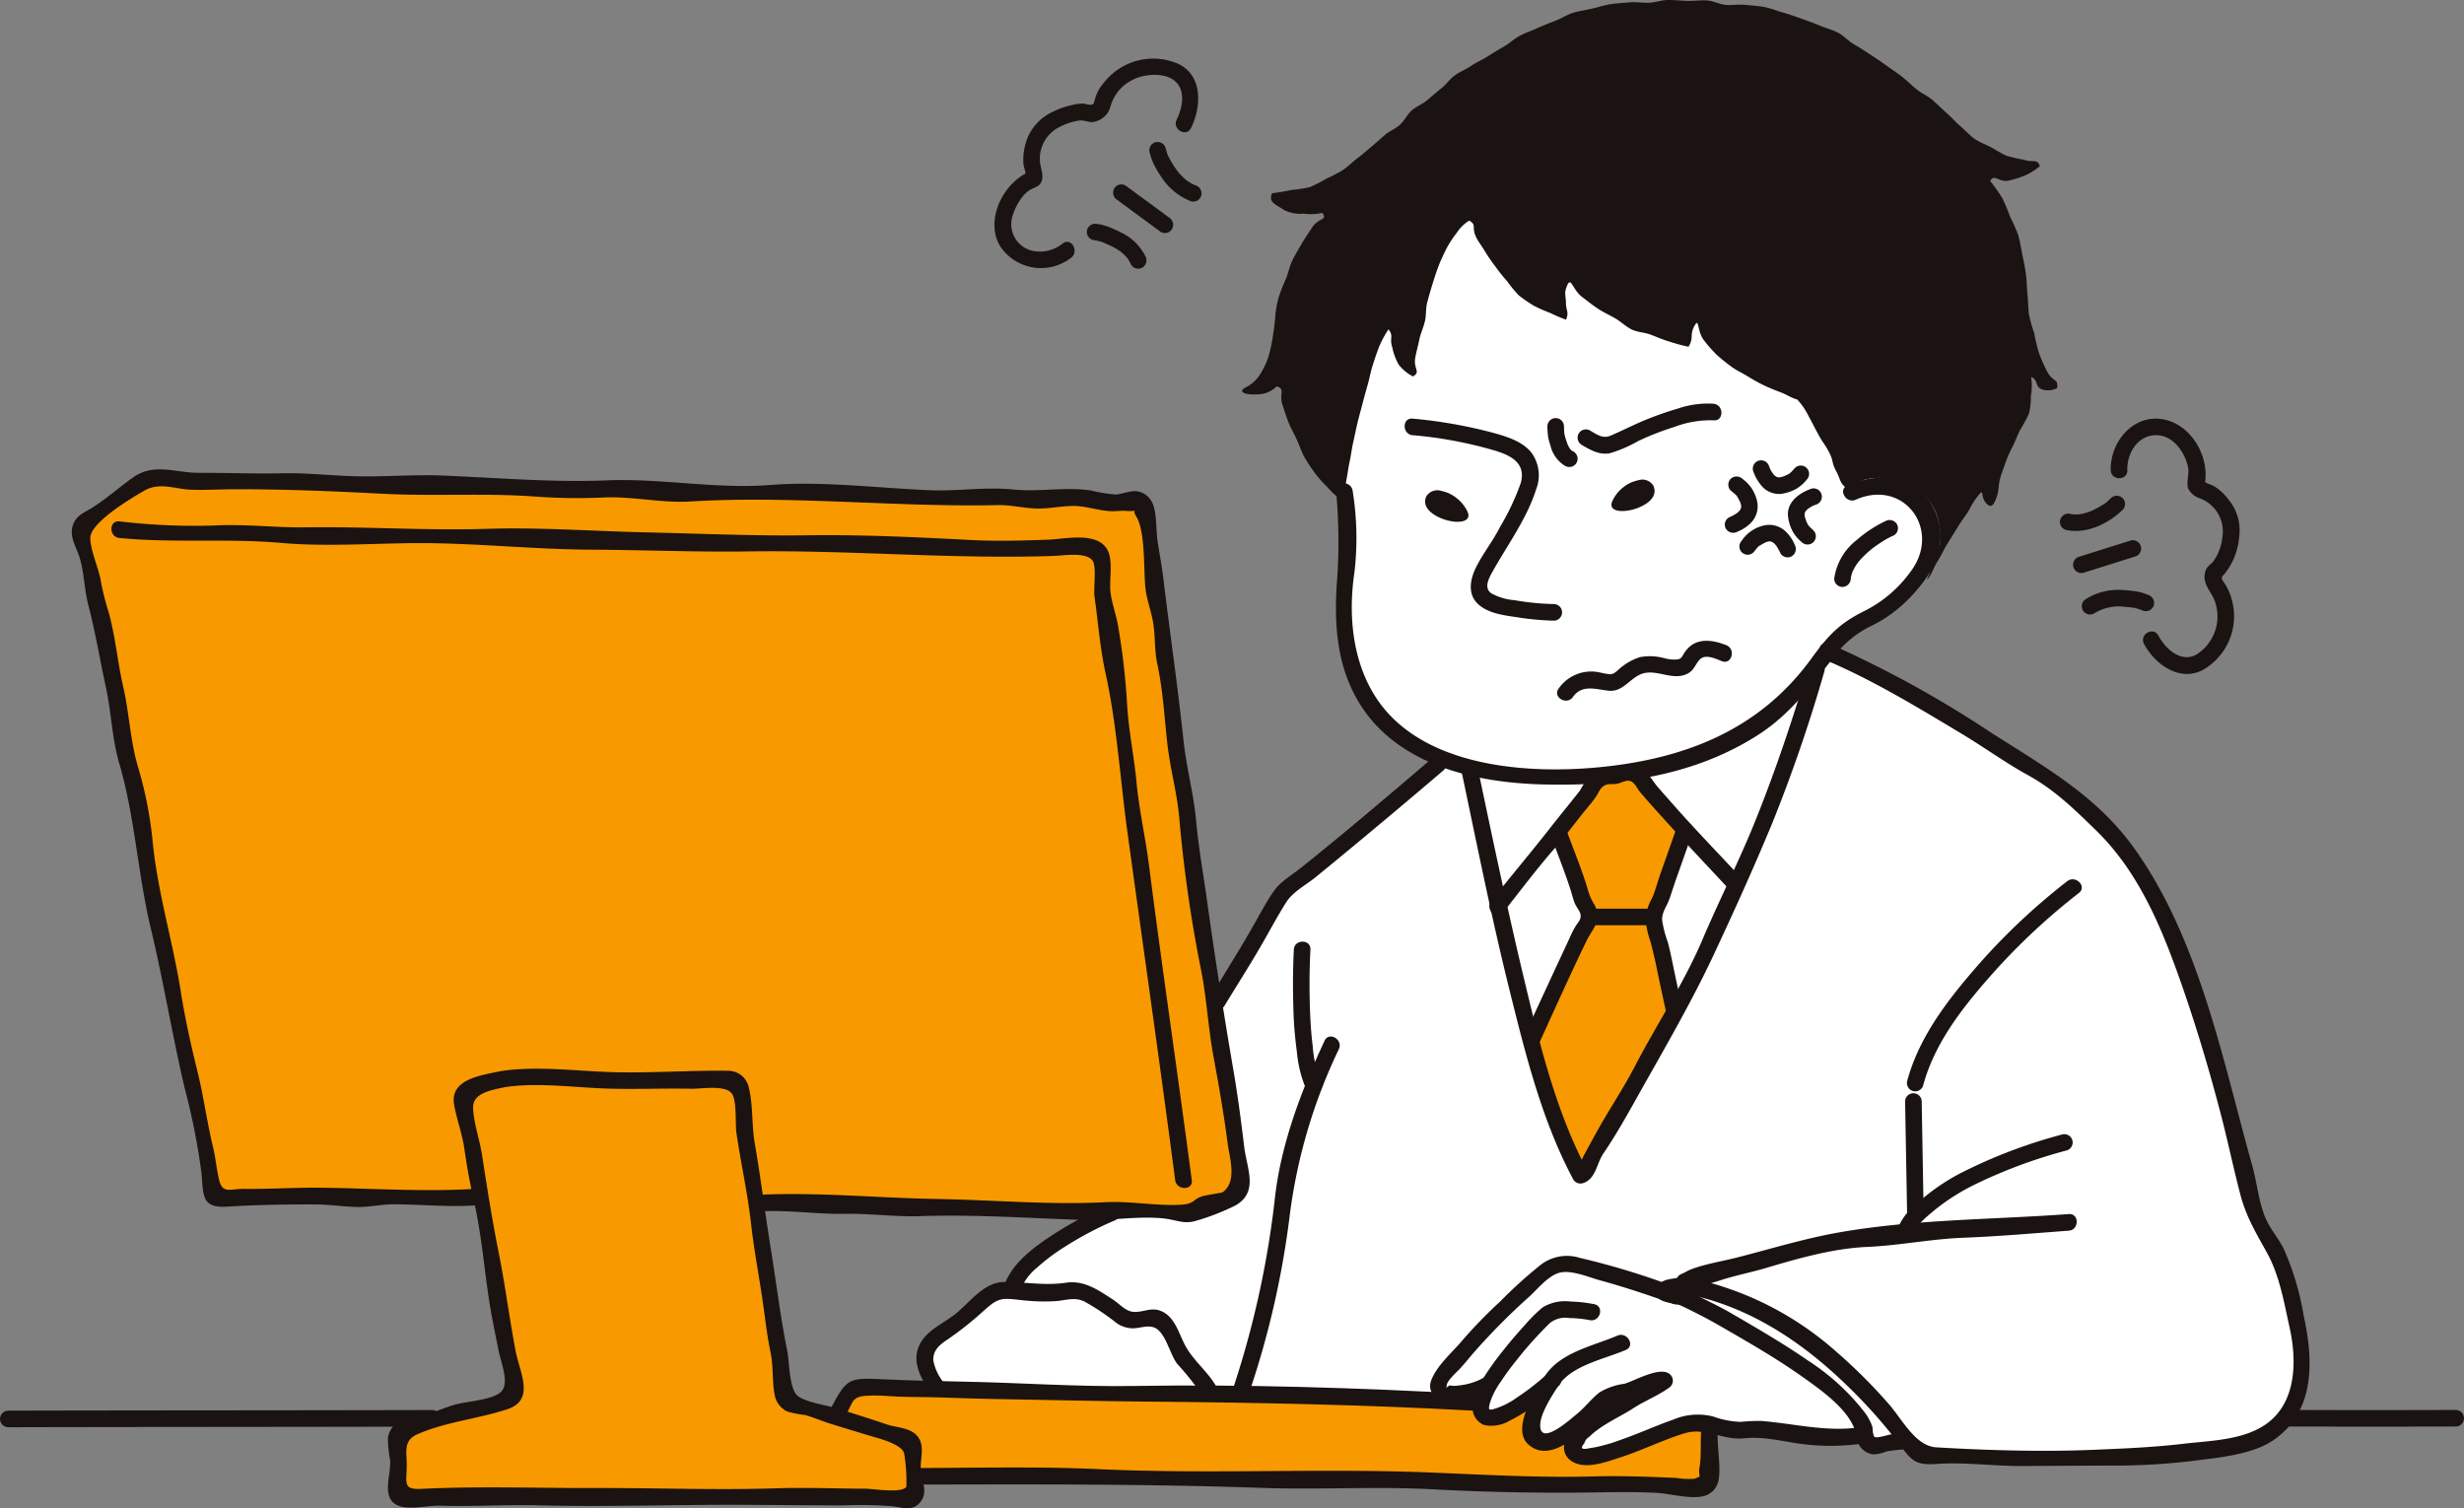 <svg id="illust03.svg" xmlns="http://www.w3.org/2000/svg" xmlns:xlink="http://www.w3.org/1999/xlink" width="330.5" height="202.297" viewBox="0 0 330.5 202.297">
  <rect x="0" y="0" width="330.5" height="202.297" fill="#808080" stroke="none"/>
  <defs>
    <clipPath id="clip-path">
      <rect id="長方形_174" data-name="長方形 174" width="330.5" height="202.298" fill="none"/>
    </clipPath>
  </defs>
  <g id="グループ_223" data-name="グループ 223" transform="translate(0 0)" clip-path="url(#clip-path)">
    <path id="パス_2194" data-name="パス 2194" d="M299.294,155.916l-6.622-18.524-4.368-17.47-6.692-15.992-5.776-10.354-8.314-6.267-10.775-6.766L239.91,71.035l-2.18-1.622,1.9-2.675,5.846-3.732,4.792-5,.772-23.527-9.157-15.427-11.551-4.3s-14.3-5.07-14.511-5.07-22.474-2.552-22.684-2.552-9.929,1.847-10.424,2.623-8.876,10.073-8.946,10.354-2.535,27.048-2.535,27.048L172.78,51.1l.14,13.1.776,6.762,2.394,6.341,5.424,4.013,4.157,2.89-2.254,2.114-19.3,15.353-8.805,14.511L150.38,84.981l-5.214-36.064L11.891,46.452,8.369,48.776l-5.28,4.508,17.678,89.389,36.208.355,4.3,26.062-15.5,4.719.07,8.665.776-.07,67.835.846.492-3.241,105.943,1.408.776-7.819,8.525.635,8.805.562,2.746-.351L243.5,176.2l4.648-.7,1.338,1.689,28.39.565,8.946-1.2,4.648-.425,3.943-1.619,1.341-1.057,3.167-2.324,1.271-7.749ZM131.5,150.141l-3.311,3.662-1.2,1.127-3.1,1.973-2.535,2.465-3.17,1.9-1.408.987-.14,2.465.492,1.408,1.267,2.114-12.046.07-1.9,2.819-6.832-1.622-3.806-26.272,37.265.846L140.1,145Z" transform="translate(7.756 17.9)" fill="#fff"/>
    <path id="パス_2195" data-name="パス 2195" d="M66.9,30.035l-4.7,7.419,3.757,11.365-7.324,15.4,5.54,17.941,3.571-3.381,9.487-19.254L74.981,49.009l3.757-12.116L71.129,29.47Z" transform="translate(147.235 73.997)" fill="#f99900"/>
    <path id="パス_2196" data-name="パス 2196" d="M93.818,115.115l55.649,1.973,9.392-3.005-13.689-93.29L11.893,18.329,3.088,25.161,20.769,114.55l36.208.355,4.3,26.062-15.5,4.719.07,8.665,68.611.776.492-3.241,105.943,1.408.776-7.819L218.4,144.7l-8.5,3.381-5.07,1.478s-1.622-.706-1.622-.916-.14-1.478-.14-1.478v-.916l-2.956,1.973-1.057-.5-.987-.632-.565-1.338,1.2-3.946-3.521,1.833-2.114.913-.987-.351-1.759-1.619.351-1.057-83.262-1.411-2.114.987-1.689,3.03-6.832-3.03Z" transform="translate(7.754 46.023)" fill="#f99900"/>
    <path id="パス_2197" data-name="パス 2197" d="M56.922,114.419c-6.945.442-14.005-.077-20.957-.147-3.374-.035-6.692.2-10.052.158-2.026-.025-2.974.758-3.448-1.334-.33-1.443-.446-2.9-.8-4.347-.793-3.279-1.236-6.65-2.043-9.939-.871-3.543-1.7-7.247-2.268-10.852-1.06-6.7-3.069-13.17-3.753-19.939a52.764,52.764,0,0,0-1.92-9.975c-1.109-3.609-1.2-7.254-2.04-10.93C8.885,43.807,8.59,40.391,7.688,37.1a33.145,33.145,0,0,1-1.022-4.038c-.253-1.717-1.5-4.413-1.443-5.993.074-2.04,5.33-5.182,7.176-6.257,2.121-1.236,4.09-.246,6.313-.165,1.875.07,3.785-.049,5.66-.056,6.7-.028,13.352.253,20.072.6,7.057.372,14-.144,21.055.421a78.256,78.256,0,0,0,8.8.07c3.816-.13,7.584.776,11.361.548,13.675-.829,27.614.783,41.3.485,1.689-.035,3.371.393,5.063.456,1.748.063,3.349-.337,5.07-.341s3.349.643,5.077.7c.625.025,1.285-.077,1.9-.039,2.1.133.7-.411,1.432.734,1.264,1.984.987,7.19,1.236,9.55.183,1.724.829,3.223,1.078,4.943.27,1.833.133,3.511.527,5.337.751,3.472.941,7.1,1.341,10.645.379,3.378,1.306,6.608,1.6,9.985a186.345,186.345,0,0,0,2.9,20.272c.776,3.83.965,7.759,1.671,11.614.7,3.806,1.4,7.735,1.892,11.586.26,2.05,1.387,5.291-.671,6.745-.025.018-2.314.407-2.563.477-1.5.428-1.074,1.057-2.967,1.173-3.227.2-6.818-.509-10.14-.337-7.5.393-15.139-.305-22.632-.432-7.784-.13-15.554-.9-23.355-.583-1.429.056-1.436,2.282,0,2.226,3.672-.147,7.275.407,10.923.348,3.469-.06,6.773.425,10.241.312,7.3-.242,14.679.277,22.014.52,3.472.116,7.068-.569,10.533-.218,1.762.176,2.749.839,4.445.309a30.809,30.809,0,0,0,5.27-2.061c3.121-1.794,1.5-4.95,1.155-7.815-.421-3.469-.871-6.941-1.461-10.354q-1.933-11.254-3.511-22.554c-.488-3.578-1.155-7.19-1.471-10.761-.33-3.7-1.317-7.219-1.71-10.916-.772-7.261-1.826-14.423-2.689-21.62-.2-1.654-.52-3.332-.772-4.975-.242-1.58-.091-3.644-.639-5.059a2.7,2.7,0,0,0-2.124-1.72c-.678-.154-2.275.421-2.8.435a19.105,19.105,0,0,1-3.37-.541c-3.469-.523-6.92.221-10.435-.133-3.764-.383-7.471.253-11.253.095-7.068-.3-14.325-1.246-21.368-.7-7.292.569-14.6-.92-21.894-.621-7.338.3-14.767-.351-22.035-.646-3.571-.147-7.278.147-10.877.112-3.574-.035-7.082-.492-10.649-.414-3.658.077-7.422-.074-11.123-.06-3.163.011-6.018-1.366-8.805.579-1.833,1.278-3.518,2.809-5.438,4.031-1.18.751-2.331,1.078-2.735,2.563-.421,1.534.541,2.819.962,4.252.611,2.071.611,4.255,1.159,6.351.944,3.623,1.538,7.24,2.331,10.9C8.046,50.5,8.12,54.006,9.11,57.38c2.107,7.2,2.468,14.781,4.231,22.137,1.713,7.148,2.872,14.311,4.547,21.438a91.459,91.459,0,0,1,2.226,11.21c.316,3.086-.091,4.866,3.486,4.645,3.862-.242,7.833-.305,11.713-.295,1.812,0,3.571.26,5.375.337,1.829.081,3.476-.362,5.309-.355,3.711.018,7.19.386,10.926.147,1.422-.091,1.432-2.317,0-2.226" transform="translate(6.893 45.034)" fill="#1a1311"/>
    <path id="パス_2198" data-name="パス 2198" d="M29.953,41.155c-2.521.548-6.853,1.043-6.221,4.519.355,1.994,1.088,3.873,1.376,5.923.334,2.384.769,4.733,1.3,7.071,1,4.427,1.369,9.111,2.071,13.6.33,2.1.793,4.21,1.2,6.3.341,1.745,1.647,4.74.133,5.768-1.485,1.011-4.318,1.064-6.063,1.573-1.187.348-2.335.85-3.518,1.229-1.085.351-2.356.344-3.385.751a3.117,3.117,0,0,0-1.994,2.444,14.832,14.832,0,0,0,.295,3.005c.053,1.215-.256,2.289-.295,3.476-.154,4.182,4.434,2.549,7.022,2.626,4.413.133,8.827-.161,13.24-.049,9.023.228,18.092-.105,27.112-.07,4.585.018,9.157.07,13.756.077a52.373,52.373,0,0,1,6.558.119c1.425.179,2.742.73,3.778-.635,1.018-1.338.084-2.8,0-4.311-.088-1.478.583-3.111-.4-4.4-.944-1.229-2.837-1.183-4.178-1.643-2.117-.73-4.262-1.383-6.4-2.068-1.468-.47-4.2-.825-5.431-1.671-1.278-.878-1.2-4.7-1.5-6.137-.913-4.491-1.464-9.093-2.194-13.619-.772-4.757-1.348-9.536-2.177-14.3-.407-2.366-.2-5.115-.786-7.387a2.8,2.8,0,0,0-2.8-2.24c-5.1-.084-10.291.33-15.424.183-4.873-.137-10.252-.881-15.065-.137-1.415.218-.815,2.363.593,2.145,4.01-.618,8.767-.028,12.826.158s8.061-.025,12.106.06c1.366.032,4.733-.583,5.537.709.643,1.032.39,3.967.572,5.235.607,4.094,1.513,8.156,1.973,12.264.421,3.781,1.183,7.5,1.685,11.267.267,1.977.513,3.981.927,5.93.39,1.889.183,3.918.558,5.723a3.031,3.031,0,0,0,1.727,2.184,15.473,15.473,0,0,0,2.366.456c1.057.295,2.1.751,3.149,1.085,1.706.551,3.434,1.053,5.144,1.583,1.243.386,4.557,1.127,4.961,2.454a22.69,22.69,0,0,1,.3,4.494c-.628.92-4.406.263-5.491.26-4.01-.014-8.037-.183-12.014-.053-7.924.256-15.866-.056-23.815-.035-7.865.025-15.894-.274-23.734.109-2.468.123-2-.758-1.959-2.956.039-1.913-.548-3.49,1.4-4.354,3.837-1.7,8.223-2.071,12.148-3.392,3.679-1.239,1.622-4.88,1.071-7.71-.839-4.361-1.387-8.756-2.254-13.1-.874-4.371-1.587-8.851-2.265-13.264-.3-1.994-1.152-4.385-1.2-6.351S28.682,43.7,30.546,43.3c1.394-.3.8-2.451-.593-2.145" transform="translate(37.184 102.519)" fill="#1a1311"/>
    <path id="パス_2199" data-name="パス 2199" d="M120.763,21.2c6.386-2.819,11.386,3.848,7.563,9.353a17.076,17.076,0,0,1-6.453,5.6c-3.342,1.65-4.87,3.335-7.085,6.379C107.9,52,98.027,55.9,86.658,57.055c-10.22,1.039-24.573-.021-30.51-9.722-2.96-4.835-3.458-10.9-2.626-16.421a39.727,39.727,0,0,0-.242-10.87c-.165-1.4-2.391-1.422-2.226,0a73.392,73.392,0,0,1,.063,12.878c-.26,4.979.035,9.8,2.363,14.332,4.684,9.121,15.381,11.832,24.875,12.127,10.234.319,20.578-.994,29.387-6.681,4.073-2.63,6.783-6.225,9.736-9.95a13.756,13.756,0,0,1,4.986-4.431,18.572,18.572,0,0,0,5.656-4.08c3.251-3.423,5.344-7.345,3.048-11.937-2.247-4.494-7.394-4.842-11.526-3.016-1.306.576-.176,2.493,1.124,1.92" transform="translate(128.156 45.822)" fill="#1a1311"/>
    <path id="パス_2200" data-name="パス 2200" d="M77.919,29.587c1.032.646.274.765.878,2.142.281.639.822,1.285,1.281,2.078a21.729,21.729,0,0,0,1.376,1.984,19.942,19.942,0,0,0,1.513,1.892A18.639,18.639,0,0,0,84.537,39.6a20.328,20.328,0,0,0,2.026,1.4,20.524,20.524,0,0,0,2.258.994,17.7,17.7,0,0,0,2.089.888c.4-1.1,0-1.109-.028-2.282s-.284-1.243.176-2.324c.516-1.218.72.607,2.026,1.583.611.453,1.3,1.025,2.124,1.569.685.449,1.5.822,2.307,1.285.737.421,1.39,1.092,2.208,1.492.779.372,1.741.379,2.581.7.815.316,1.615.674,2.472.916a22.867,22.867,0,0,0,2.556.688c.762-1.3.084-1.559.829-2.865.618-1.085.284.846,1.274,2.054a19.546,19.546,0,0,0,1.661,1.885,23.674,23.674,0,0,0,1.963,1.583c.621.477,1.4.822,2.156,1.285.674.411,1.387.832,2.173,1.211.72.348,1.5.66,2.317.966.755.281,1.369.734,2.212.966a9.6,9.6,0,0,1,1.524,2.233c.65,1.208.632,1.218,1.285,2.426s.772,1.141,1.425,2.349.327,1.39.983,2.6.379,1.5,1.461,2.352c1.046.825.916-.857,2.409-1.225a8.828,8.828,0,0,1,2.689-.193,8.588,8.588,0,0,1,2.486.944,8.863,8.863,0,0,1,2.451,1.081,7.024,7.024,0,0,1,1.566,1.917,6.749,6.749,0,0,1,.762,2.324,8.981,8.981,0,0,1,.158,2.451,11.385,11.385,0,0,1-.811,2.321c-.435,1.32-1.4,3.311-.748,2.3.706-1.1.555-1.194,1.239-2.307s.6-1.173,1.289-2.289.7-1.116,1.383-2.233.772-1.074,1.468-2.194a10.51,10.51,0,0,1,1.436-2.208c.628-.72.025.614,1.1,1.461.572.446.927-.158,1.281-1.345.176-.586.154-1.373.372-2.2.176-.667.481-1.369.723-2.128a16.244,16.244,0,0,1,.983-2.2c.351-.716.628-1.478.99-2.2a19.845,19.845,0,0,0,1.162-2.121,9.293,9.293,0,0,0,.26-2.387,7.785,7.785,0,0,0,.035-2.556c1.025.383.425,1.271,1.5,1.685a2.771,2.771,0,0,0,1.973-.179c.221-1.348-.537-.772-1.32-2.229a23.39,23.39,0,0,1-1.106-2.51,21.743,21.743,0,0,1-.628-2.658,16.985,16.985,0,0,1-.734-2.651c-.07-.874-.1-1.766-.183-2.665-.084-.878-.088-1.77-.207-2.661s-.309-1.745-.488-2.623-.3-1.755-.558-2.616a24.435,24.435,0,0,0-1.092-2.43A20.168,20.168,0,0,0,149.4,26.56a21.737,21.737,0,0,0-1.619-2.289c.583-1.011,1.152.221,2.465-.042a13.7,13.7,0,0,0,2.247-.709,8.313,8.313,0,0,0,1.973-1.239c-.463-1.092-.815-.39-2.2-.86a20.118,20.118,0,0,1-2.3-.534c-.678-.291-1.352-.744-2.093-1.145-.671-.358-1.446-.628-2.135-1.085-.565-.372-1.159-1.05-1.945-1.727-.586-.506-1.162-1.159-1.868-1.787-.6-.537-1.211-1.152-1.9-1.752-.625-.541-1.471-.878-2.163-1.454-.643-.534-1.257-1.145-1.956-1.689-.667-.52-1.394-.99-2.114-1.506-.688-.5-1.4-.976-2.135-1.457-.713-.467-1.436-.934-2.191-1.376-.737-.432-1.338-1.141-2.117-1.538-.762-.393-1.629-.593-2.43-.941s-1.608-.621-2.43-.916-1.619-.59-2.461-.822-1.643-.579-2.5-.741-1.724-.207-2.595-.3-1.762.081-2.6.007c-.878-.077-1.7-.548-2.542-.6-.881-.056-1.755.088-2.6.06C106.322.091,105.459,0,104.616,0c-.881,0-1.731.327-2.577.369-.874.042-1.748-.14-2.595-.056C98.577.4,97.71.428,96.867.565s-1.682.407-2.514.6-1.7.305-2.524.558-1.548.755-2.363,1.064c-.79.3-1.583.611-2.38.973-.769.348-1.587.618-2.366,1.025-.744.386-1.376,1.008-2.135,1.45-.727.421-1.461.86-2.2,1.334-.709.453-1.52.783-2.251,1.285-.7.481-1.506.779-2.149,1.253-.685.5-1.166,1.229-1.794,1.724-.671.523-1.278,1.081-1.892,1.59-.653.544-1.475.853-2.078,1.376-.639.558-1,1.4-1.594,1.931-.632.565-1.461.871-2.057,1.4-.632.562-1.246,1.1-1.857,1.619-.643.544-1.264,1.071-1.9,1.559-.664.506-1.236,1.109-1.92,1.545A22.206,22.206,0,0,1,58.7,23.994a19.859,19.859,0,0,1-2.2,1.12,22.344,22.344,0,0,1-2.454.372c-.772.165-1.72.337-2.577.428-.523,1.222.379,1.429,1.629,2.268a4.962,4.962,0,0,0,2.6.481,7.068,7.068,0,0,0,2.489-.109c.808,1-.509.65-1.345,1.956-.4.632-.923,1.341-1.394,2.163-.4.706-.864,1.457-1.26,2.258-.379.758-.527,1.65-.85,2.451a22.263,22.263,0,0,0-.955,2.4,13.436,13.436,0,0,0-.477,2.542c-.07.994-.19,1.892-.327,2.721a19.63,19.63,0,0,1-.562,2.675,10.453,10.453,0,0,1-1.148,2.475,4.957,4.957,0,0,1-1.963,1.784c-1.169.6.116,1.036,1.58.913a3.588,3.588,0,0,0,2.591-1.071c1.218.334.295,1.025.786,2.475.235.7.474,1.513.818,2.38.295.744.73,1.485,1.1,2.286.351.755.6,1.587,1.018,2.338a23.805,23.805,0,0,0,1.4,2.138,15.955,15.955,0,0,0,1.682,1.892,9.915,9.915,0,0,0,1.871,1.717c1.1-.723.344-.98.667-2.563.154-.744.249-1.633.456-2.591.176-.8.274-1.689.481-2.595.186-.832.358-1.7.569-2.577.2-.853.449-1.706.667-2.559.225-.871.463-1.727.7-2.559.249-.881.4-1.762.657-2.563.291-.909.576-1.762.867-2.51a13.039,13.039,0,0,1,1.271-2.359c.741.987.081,1.1.506,2.423a7.653,7.653,0,0,0,.864,2.321,5.967,5.967,0,0,0,1.906,1.58c1.1-.639.039-.983.309-2.51.13-.72.365-1.548.555-2.475.158-.776.541-1.562.744-2.43.186-.8.088-1.7.312-2.538.221-.815.453-1.643.706-2.454s.523-1.647.818-2.423c.312-.825.7-1.6,1.053-2.331a14.691,14.691,0,0,1,1.4-2.135,5.235,5.235,0,0,1,1.65-1.608" transform="translate(119.158 -0.001)" fill="#1a1311"/>
    <path id="パス_2201" data-name="パス 2201" d="M54.728,18.222A56.1,56.1,0,0,1,65.815,20.3c2.18.671,4.136,1.7,3.427,4.325a32.926,32.926,0,0,1-2.777,5.895c-.934,1.857-2.251,3.5-3.191,5.354-.79,1.552-1.225,3.567.165,4.929,1.334,1.313,3.521,1.576,5.273,1.833a36.709,36.709,0,0,0,5,.463,1.114,1.114,0,0,0,0-2.226,34.409,34.409,0,0,1-5.3-.52,7.685,7.685,0,0,1-3.149-.937c-.976-.706-.337-1.942.13-2.788,2.026-3.648,4.659-7.173,5.926-11.2a5.132,5.132,0,0,0-.755-5c-1.243-1.425-3.251-2.036-5.01-2.521A63.942,63.942,0,0,0,54.728,16c-1.425-.137-1.415,2.089,0,2.226" transform="translate(134.744 40.15)" fill="#1a1311"/>
    <path id="パス_2202" data-name="パス 2202" d="M54.617,19.5a1.759,1.759,0,0,1,2.026-.706,4.75,4.75,0,0,1,2.061.99,4.971,4.971,0,0,1,1.425,1.794c.492,1.085-.527,1.464-1.826,1.327a6.307,6.307,0,0,1-2.71-.969c-.9-.607-1.447-1.45-.976-2.437" transform="translate(136.709 47.055)" fill="#1a1311"/>
    <path id="パス_2203" data-name="パス 2203" d="M67.169,19.087a1.727,1.727,0,0,0-2-.7,4.736,4.736,0,0,0-2.064.98,4.964,4.964,0,0,0-1.411,1.8c-.492,1.085.513,1.457,1.812,1.32a6.3,6.3,0,0,0,2.717-.955c.9-.607,1.422-1.457.951-2.444" transform="translate(154.579 46.03)" fill="#1a1311"/>
    <path id="パス_2204" data-name="パス 2204" d="M59.116,17.086a11.31,11.31,0,0,0,.109,1.461,7.346,7.346,0,0,0,.288,1.057,4.365,4.365,0,0,0,1.98,2.784,1.2,1.2,0,0,0,.86.109,1.112,1.112,0,0,0,.263-2.033,2.786,2.786,0,0,1-.263-.147c-.161-.1.147.133.056.042l-.116-.105c-.035-.039-.07-.074-.105-.116-.06-.067-.105-.183.035.053-.056-.091-.126-.179-.183-.27s-.095-.176-.14-.263l-.074-.154c-.084-.179.07.179.021.049-.081-.225-.158-.446-.232-.674a6.863,6.863,0,0,1-.242-.923c-.032-.161.028.284.018.151,0-.035-.007-.074-.011-.109-.007-.081-.011-.165-.014-.246-.014-.221-.018-.442-.025-.664a1.113,1.113,0,1,0-2.226,0" transform="translate(148.437 40.104)" fill="#1a1311"/>
    <path id="パス_2205" data-name="パス 2205" d="M60.8,20.954c1.173.681,2.352,1.383,3.757,1.148a16.923,16.923,0,0,0,3.8-1.619,37.926,37.926,0,0,1,4.922-1.924,13.5,13.5,0,0,1,5.231-.881c1.425.14,1.415-2.086,0-2.226a12.4,12.4,0,0,0-4.785.653,43.614,43.614,0,0,0-4.775,1.7c-1.425.611-2.809,1.32-4.234,1.924-1.067.456-1.857-.158-2.788-.7a1.113,1.113,0,0,0-1.124,1.92" transform="translate(151.321 38.7)" fill="#1a1311"/>
    <path id="パス_2206" data-name="パス 2206" d="M61.612,32.017c1.211-1.7,3.016-1.043,4.761-.839,2.145.249,3.062-2.121,5.028-2.4,1.9-.277,3.841,1.1,5.691.053.829-.467.955-1.271,1.58-1.878.741-.72,2.124-.046,2.918.263,1.334.523,1.913-1.629.59-2.145-2.18-.853-4.434-1.029-5.747,1.239-.232.393-.323.6-.807.674a5,5,0,0,1-1.738-.165,7.3,7.3,0,0,0-3.314-.137,7.8,7.8,0,0,0-2.928,1.748c-.4.327-.625.558-1.134.537a12.4,12.4,0,0,1-1.271-.232,5.316,5.316,0,0,0-5.547,2.163c-.836,1.166,1.092,2.279,1.92,1.124" transform="translate(149.365 61.465)" fill="#1a1311"/>
    <path id="パス_2207" data-name="パス 2207" d="M76.957,20a16.652,16.652,0,0,0-3.827,2.514,7.954,7.954,0,0,0-3.055,5.207,1.113,1.113,0,0,0,1.113,1.113A1.144,1.144,0,0,0,72.3,27.725c.028-.355-.053.193.018-.154.018-.095.039-.186.06-.277a4.4,4.4,0,0,1,.2-.6c-.07.165.081-.154.077-.151.046-.088.091-.172.137-.256q.163-.284.348-.548a3.551,3.551,0,0,1,.305-.4c.144-.169.295-.334.449-.492a12.513,12.513,0,0,1,1-.923,10.7,10.7,0,0,1,.913-.692c.305-.211.611-.414.92-.611a11.2,11.2,0,0,1,1.352-.7,1.117,1.117,0,0,0,.4-1.52,1.144,1.144,0,0,0-1.524-.4" transform="translate(175.948 49.891)" fill="#1a1311"/>
    <path id="パス_2208" data-name="パス 2208" d="M66.686,20.091c.207.165.414.33.607.509a2.5,2.5,0,0,1,.193.193c.028.032.056.07.088.1-.028-.025-.172-.246-.081-.095.116.186.221.376.32.572a1.765,1.765,0,0,1,.172.358c-.049-.256-.014-.025.011.046s.049.162.067.242c.011.039.035.267.025.095s0,.109,0,.144c0,.253,0,0,.014,0l-.06.253c-.067.246.109-.158-.032.07-.039.063-.074.126-.116.19-.126.2.112-.123.032-.042l-.1.116c-.028.032-.295.256-.291.27-.007-.018.221-.161.021-.021-.053.039-.105.074-.158.109a6.79,6.79,0,0,1-.951.5,1.111,1.111,0,0,0-.4,1.52,1.143,1.143,0,0,0,1.52.4,5.366,5.366,0,0,0,1.875-1.246,3.185,3.185,0,0,0,.815-2.7,5.247,5.247,0,0,0-.8-1.935,5.123,5.123,0,0,0-1.2-1.218,1.14,1.14,0,0,0-1.573,0,1.123,1.123,0,0,0,0,1.573" transform="translate(165.458 45.704)" fill="#1a1311"/>
    <path id="パス_2209" data-name="パス 2209" d="M68.351,23.734c.158-.2.309-.411.477-.6a2.513,2.513,0,0,1,.19-.2l.084-.077c.109-.1.1,0-.084.056a4.365,4.365,0,0,0,.52-.305c.126-.067.256-.137.383-.2.039-.018.077-.039.119-.06a.456.456,0,0,1-.105.046.914.914,0,0,1,.246-.077c.07-.021.14-.032.211-.053.123-.032-.207,0,0,0,.063,0,.2-.032.263,0-.137-.021-.162-.025-.077-.007a.875.875,0,0,1,.13.032c.032,0,.253.1.133.042s.105.07.126.081c.1.067.137.151-.028-.032a1.646,1.646,0,0,0,.144.123c.084.077.161.162.239.246l.07.081c.049.067.032.042-.06-.074a.668.668,0,0,1,.116.165,6.84,6.84,0,0,1,.509.93,1.115,1.115,0,0,0,1.52.4,1.147,1.147,0,0,0,.4-1.527,5.334,5.334,0,0,0-1.292-1.861,3.191,3.191,0,0,0-2.746-.762,4.925,4.925,0,0,0-3.065,2.043,1.213,1.213,0,0,0-.326.79,1.113,1.113,0,0,0,1.9.786" transform="translate(166.858 50.357)" fill="#1a1311"/>
    <path id="パス_2210" data-name="パス 2210" d="M71.727,24.307c-.186-.176-.376-.348-.555-.53-.091-.1-.239-.362-.049-.035-.039-.067-.088-.123-.126-.19-.049-.084-.095-.176-.137-.267-.021-.042-.039-.088-.06-.133-.056-.116.1.242.021.053a6.45,6.45,0,0,1-.291-.892c-.032-.133.007.225.007.011,0-.084,0-.165,0-.249.007-.207-.046.133,0,.007.011-.028.077-.3.032-.154s.042-.077.06-.109a1.393,1.393,0,0,1,.077-.119c.053-.077.032-.056-.056.06.077-.042.158-.176.225-.239.039-.039.077-.074.116-.109l.077-.063c.063-.053.035-.028-.091.07.014.007.305-.2.341-.225.133-.077.267-.144.4-.211.263-.126-.218.081.067-.028.091-.035.183-.07.277-.1a1.115,1.115,0,0,0-.593-2.149c-1.6.565-3.3,1.738-3.16,3.662a5.641,5.641,0,0,0,.7,2.2,5.2,5.2,0,0,0,1.138,1.31,1.112,1.112,0,0,0,1.573-1.573" transform="translate(171.515 46.832)" fill="#1a1311"/>
    <path id="パス_2211" data-name="パス 2211" d="M72.632,18.636c-.169.19-.337.386-.523.565a1.959,1.959,0,0,0-.218.2c.021-.028.249-.172.1-.077l-.095.063a5.576,5.576,0,0,1-.541.274c-.074.028-.137.056-.2.088-.256.105.225-.074-.042.014-.147.046-.295.081-.442.126-.13.039.221-.011.007,0-.084,0-.169,0-.249.007-.214,0,.126.042,0,.007-.084-.025-.172-.049-.253-.067-.112-.028.151.091-.021-.014a1.732,1.732,0,0,0-.242-.154c.074.007.211.176.046.025a1.037,1.037,0,0,1-.109-.105c-.039-.039-.077-.077-.109-.116s-.046-.053-.07-.077c-.049-.063-.025-.035.074.091.007-.011-.2-.305-.228-.341-.081-.133-.147-.267-.214-.4-.018-.032-.133-.305-.035-.067-.039-.091-.07-.183-.105-.274a1.115,1.115,0,0,0-2.149.593,6.164,6.164,0,0,0,1.239,2.145,3.082,3.082,0,0,0,2.465.973,5.743,5.743,0,0,0,2.2-.741,5.406,5.406,0,0,0,1.289-1.162,1.112,1.112,0,0,0-1.573-1.573" transform="translate(168.124 44.132)" fill="#1a1311"/>
    <path id="パス_2212" data-name="パス 2212" d="M43.948,6.832a8.411,8.411,0,0,0,.572,1.615,15.171,15.171,0,0,0,1,1.689A8.415,8.415,0,0,0,49.509,13.4a1.121,1.121,0,0,0,1.369-.779,1.143,1.143,0,0,0-.776-1.369c-.021-.007-.319-.137-.105-.035l-.221-.105c-.158-.081-.316-.165-.467-.26s-.291-.2-.435-.295c-.105-.074.123.105-.035-.032-.074-.06-.144-.119-.214-.183a7.553,7.553,0,0,1-.744-.755c-.053-.067-.109-.133-.161-.2-.211-.256.119.169-.074-.095-.105-.147-.207-.291-.309-.442a17.024,17.024,0,0,1-.9-1.527l-.053-.112c-.084-.158.032.074.042.112-.028-.095-.074-.19-.1-.284-.088-.263-.158-.534-.235-.8a1.113,1.113,0,0,0-2.145.593" transform="translate(110.25 13.601)" fill="#1a1311"/>
    <path id="パス_2213" data-name="パス 2213" d="M43.069,9.125l5.846,4.3a1.118,1.118,0,0,0,1.524-.4,1.147,1.147,0,0,0-.4-1.524L44.193,7.2a1.118,1.118,0,0,0-1.524.4,1.147,1.147,0,0,0,.4,1.524" transform="translate(106.778 17.684)" fill="#1a1311"/>
    <path id="パス_2214" data-name="パス 2214" d="M42.33,10.718a6.975,6.975,0,0,1,1.253.288c.042.014.081.032.123.049.172.063-.2-.091-.067-.032s.239.105.362.158c.312.137.625.27.93.425a8.867,8.867,0,0,1,.867.506c.074.046.144.095.214.147s.186.14.063.042c.123.1.239.2.355.305s.218.211.32.323c.063.067.123.137.183.207.133.158-.049-.077.025.032a6.342,6.342,0,0,1,.488.85,1.117,1.117,0,0,0,1.524.4,1.138,1.138,0,0,0,.4-1.52,7.04,7.04,0,0,0-3.227-3.163,19.87,19.87,0,0,0-1.9-.846,6.847,6.847,0,0,0-1.324-.312,1.135,1.135,0,0,0-1.369.776,1.124,1.124,0,0,0,.776,1.369" transform="translate(104.266 21.47)" fill="#1a1311"/>
    <path id="パス_2215" data-name="パス 2215" d="M47.153,27.059a4.874,4.874,0,0,1-4.09.976,3.65,3.65,0,0,1-2.612-4.75,7.534,7.534,0,0,1,1.232-2.4A4.21,4.21,0,0,1,42.8,19.841a8.857,8.857,0,0,0,1.1-.548c1.018-.85.267-2.187.2-3.23a4.738,4.738,0,0,1,2.605-4.62,8.4,8.4,0,0,1,2.619-.867c.667-.095,1.155.214,1.8.2a2.825,2.825,0,0,0,2.44-2.117A5.692,5.692,0,0,1,56.52,5.116c1.587-.843,4.6-1.092,5.934.4,1.194,1.338.692,3.5-.018,4.933-.632,1.278,1.289,2.409,1.924,1.124,1.394-2.826,1.626-6.994-1.682-8.595A8.392,8.392,0,0,0,52.6,5.586a5.364,5.364,0,0,0-1.113,2.068c-.158.635-.169.8-.628.8-.351.007-.727-.165-1.092-.162A6.951,6.951,0,0,0,48.35,8.5a11.13,11.13,0,0,0-2.591.927,6.634,6.634,0,0,0-3.536,4.052,8.153,8.153,0,0,0-.348,2.774c.035.628.4,1.253.27,1.868l.776-.776c-3.648,1.32-6.351,6.6-4.122,10.14a6.583,6.583,0,0,0,9.476,1.492c1.127-.853.018-2.788-1.124-1.92" transform="translate(95.392 5.599)" fill="#1a1311"/>
    <path id="パス_2216" data-name="パス 2216" d="M88.418,23.2a7.491,7.491,0,0,0-1.31-.421,18.686,18.686,0,0,0-2.071-.228,8.119,8.119,0,0,0-4.957,1.208,1.112,1.112,0,0,0,1.124,1.92,6.142,6.142,0,0,1,3.964-.892c.33.021.657.06.983.095.119.014.235.028.355.039.155.014-.246-.046-.053-.007.042.011.081.014.123.021a8.134,8.134,0,0,1,1.25.411,1.122,1.122,0,0,0,1.369-.776,1.135,1.135,0,0,0-.776-1.369" transform="translate(199.705 56.592)" fill="#1a1311"/>
    <path id="パス_2217" data-name="パス 2217" d="M86.944,20.681q-3.46,1.09-6.92,2.177a1.114,1.114,0,1,0,.59,2.149l6.924-2.18a1.113,1.113,0,0,0-.593-2.145" transform="translate(198.862 51.813)" fill="#1a1311"/>
    <path id="パス_2218" data-name="パス 2218" d="M85.508,19.257c-.169.161-.337.327-.509.485-.063.06-.13.112-.193.169-.109.1.084-.074.1-.077a.5.5,0,0,0-.1.074c-.407.27-.832.516-1.26.748-.13.07-.263.137-.393.2-.088.039-.172.081-.26.119-.172.074.126-.049-.053.021a7.521,7.521,0,0,1-.951.309,4.118,4.118,0,0,1-1.784.081,1.113,1.113,0,1,0-.593,2.145c2.76.565,5.614-.822,7.57-2.7a1.12,1.12,0,0,0,0-1.573,1.133,1.133,0,0,0-1.573,0" transform="translate(197.629 47.556)" fill="#1a1311"/>
    <path id="パス_2219" data-name="パス 2219" d="M82.865,22.91c-.063-2.145,1.26-4.575,3.679-4.7,2.359-.123,4,2.166,4.455,4.227.218.962-.267,2.093.049,2.956a2.614,2.614,0,0,0,1.482,1.257A4.734,4.734,0,0,1,95.6,31.982a6.568,6.568,0,0,1-1.267,3.241c-.435.453-.836.639-1.015,1.3-.481,1.752,1.011,2.77,1.4,4.294a6.045,6.045,0,0,1-2.51,6.766c-2.1,1.253-4.21-.7-5.175-2.5-.678-1.264-2.6-.14-1.924,1.124,1.464,2.724,4.722,5.1,7.829,3.518a8.277,8.277,0,0,0,3.929-9.5,7.067,7.067,0,0,0-.941-2.114c-.481-.748-.562-.727.011-1.338a9.055,9.055,0,0,0,1.931-4.915,6.444,6.444,0,0,0-1.373-4.947,7.584,7.584,0,0,0-1.829-1.762c-.59-.383-1.338-.46-1.808-.973.095.362.19.72.284,1.081,1.036-3.809-1.594-8.567-5.6-9.2-3.988-.621-7,3.149-6.9,6.846.042,1.429,2.268,1.436,2.226,0" transform="translate(202.474 40.164)" fill="#1a1311"/>
    <path id="パス_2220" data-name="パス 2220" d="M76.024,29.2C70.277,34.1,64.508,39.022,58.6,43.748c-1.257,1.008-2.809,1.878-3.743,3.223-.98,1.415-1.84,3.055-2.693,4.557-1.854,3.262-3.873,6.457-5.814,9.666a1.113,1.113,0,0,0,1.92,1.124c1.889-3.118,3.887-6.211,5.663-9.388.846-1.51,1.724-3.1,2.651-4.55.874-1.376,2.7-2.324,3.946-3.346Q69.139,37.992,77.6,30.768c1.092-.93-.488-2.5-1.573-1.573" transform="translate(115.969 72.597)" fill="#1a1311"/>
    <path id="パス_2221" data-name="パス 2221" d="M55.864,40.22c2.068,9.813,4.024,19.63,6.45,29.373,2.124,8.528,4.333,17.432,8.511,25.233a1.128,1.128,0,0,0,1.257.509c1.794-.555,1.826-2.591,2.8-4.02,1.766-2.595,3.4-5.544,4.936-8.286,3.353-5.965,6.864-12,9.771-18.19,2.756-5.881,5.417-11.755,7.91-17.765a208.98,208.98,0,0,0,7.025-20.462,1.114,1.114,0,0,0-2.145-.593c-2.093,6.987-4.34,13.721-7.057,20.507-2.194,5.481-4.866,10.715-7.169,16.129-2.51,5.891-6.141,11.368-9.09,17.035-1.552,2.981-3.416,5.73-5.042,8.665-.32.572-2.717,4.891-2.535,4.835.418.169.839.341,1.257.513-4.269-7.98-6.471-17.218-8.563-25.956-2.236-9.346-4.192-18.72-6.172-28.119-.295-1.4-2.44-.808-2.145.593" transform="translate(140.202 63.373)" fill="#1a1311"/>
    <path id="パス_2222" data-name="パス 2222" d="M84,26.8c6.362,2.668,12.481,6.393,18.415,9.954,2.967,1.777,5.772,3.83,8.805,5.5,3.665,2.019,6.239,4.564,9.2,7.443,5.3,5.161,8.317,11.9,10.814,18.791,2.356,6.523,4.382,13.268,6.1,19.956.864,3.385,1.576,6.787,2.458,10.136.818,3.1,2.142,5.182,3.627,7.9,1.629,2.974,2.265,6.72,2.988,10,.923,4.2.909,9.5-2.647,12.457-3.1,2.577-7.843,2.6-11.625,3.044-4.01.47-7.854.632-11.864.8-6.938.3-14.325.084-21.276-.323-2.791-.165-4.557-3.743-6.365-5.807a72.017,72.017,0,0,0-7.25-7.2,42.631,42.631,0,0,0-19.977-9.831q.39.685.772,1.369c-.042.221,3.262-.734,3.606-.85,2.131-.72,4.287-1.113,6.436-1.755,4.311-1.285,9.009-2.616,13.524-2.809,4.311-.186,8.567-1.067,12.892-1.229,4.7-.179,9.451-.6,14.135-.948,1.418-.105,1.429-2.335,0-2.226-10.189.751-20.827.688-30.924,2.479-4.68.832-9.185,2.236-13.78,3.4-1.668.425-5.168,1.022-6.608,1.84-.909.516-1.162.305-1.425,1.506a1.13,1.13,0,0,0,.779,1.369c8.511,1.51,15.729,6.179,21.88,12.078a68.909,68.909,0,0,1,7.415,8.279c1.583,2.093,2.075,2.763,4.891,2.566,3.887-.274,7.7.3,11.562.277,4.318-.021,8.633-.063,12.938-.063a86.792,86.792,0,0,0,10.88-.748c3.118-.39,7.211-.85,9.852-2.665,5.663-3.887,5.358-10.817,4.031-16.786a36.606,36.606,0,0,0-2.672-8.9c-.857-1.692-1.97-2.763-2.651-4.656-.755-2.1-.951-4.308-1.541-6.418-4-14.269-7.106-30.443-15.891-42.686-5.045-7.032-12.071-10.916-19.219-15.487A146.052,146.052,0,0,0,84.6,24.652c-1.32-.555-1.9,1.6-.593,2.145" transform="translate(160.718 61.671)" fill="#1a1311"/>
    <path id="パス_2223" data-name="パス 2223" d="M94.36,33.849a86.656,86.656,0,0,0-11.9,11.182c-4.009,4.6-7.959,9.617-9.567,15.631a1.113,1.113,0,0,0,2.145.59c1.59-5.941,5.635-10.891,9.641-15.385A87.33,87.33,0,0,1,95.933,35.422c1.124-.881-.456-2.447-1.573-1.573" transform="translate(182.917 84.347)" fill="#1a1311"/>
    <path id="パス_2224" data-name="パス 2224" d="M72.782,42.838q.132,7.4.263,14.792a1.112,1.112,0,0,0,2.222,0q-.126-7.394-.26-14.792a1.114,1.114,0,0,0-2.226,0" transform="translate(182.752 104.867)" fill="#1a1311"/>
    <path id="パス_2225" data-name="パス 2225" d="M74.612,57.115c.358-1.4,1.71-2.5,2.812-3.427a28.337,28.337,0,0,1,5.516-3.557,67.329,67.329,0,0,1,12.425-4.617,1.113,1.113,0,0,0-.59-2.145A68.909,68.909,0,0,0,81.16,48.542a28.143,28.143,0,0,0-5.723,3.936,8.507,8.507,0,0,0-2.97,4.045,1.114,1.114,0,0,0,2.145.593" transform="translate(181.863 108.787)" fill="#1a1311"/>
    <path id="パス_2226" data-name="パス 2226" d="M66.554,48.824c-1.116.253-2.584.13-3.156,1.408a1.126,1.126,0,0,0,0,1.124c.744,1.018,2.3.79,3.374,1.3,1.647.79,3.328,1.64,4.912,2.552,3.869,2.229,7.721,4.424,11.365,7.015,2.577,1.833,6.815,4.771,7.18,8.1a2.536,2.536,0,0,0,2.261,2.236,5.191,5.191,0,0,0,1.713-.386,20.054,20.054,0,0,1,2.637-.288c1.418-.119,1.429-2.345,0-2.226-.65.053-1.289.144-1.935.211-.481.053-1.854.534-2.226.362s-.228-.98-.369-1.461a7.219,7.219,0,0,0-1.229-2.128,30.54,30.54,0,0,0-7.324-6.632c-3.409-2.352-6.941-4.4-10.519-6.474-1.461-.85-3-1.541-4.487-2.342a11.112,11.112,0,0,0-2.173-1.011,4.672,4.672,0,0,0-1.05-.207c-.569-.021-.706-.428-.211.249v1.124c.154-.341,1.524-.316,1.829-.386,1.394-.316.8-2.461-.593-2.145" transform="translate(158.807 122.514)" fill="#1a1311"/>
    <path id="パス_2227" data-name="パス 2227" d="M49.511,37.046c-.151,2.861-.137,5.705-.042,8.574.06,1.787.239,3.55.47,5.323a16.091,16.091,0,0,0,1.3,4.986c.628,1.289,2.545.161,1.924-1.124a15.456,15.456,0,0,1-1.127-4.873c-.207-1.657-.309-3.3-.365-4.972-.088-2.647-.077-5.27.063-7.914.077-1.432-2.149-1.429-2.226,0" transform="translate(124.035 90.327)" fill="#1a1311"/>
    <path id="パス_2228" data-name="パス 2228" d="M59.515,40.173c-3.072,6.562-5.821,13.735-6.646,20.971a125,125,0,0,1-5.751,26.037c-.46,1.362,1.689,1.945,2.149.593a119.02,119.02,0,0,0,5.565-24.1,72.536,72.536,0,0,1,6.6-22.379c.6-1.289-1.313-2.423-1.92-1.124" transform="translate(118.15 99.429)" fill="#1a1311"/>
    <path id="パス_2229" data-name="パス 2229" d="M52.576,46.072A47.988,47.988,0,0,0,45.129,50c-2.693,1.745-5.783,3.978-6.755,7.19a1.114,1.114,0,0,0,2.145.593,7.668,7.668,0,0,1,2.405-3.332,26.042,26.042,0,0,1,3.746-2.795,45.227,45.227,0,0,1,6.5-3.437,1.152,1.152,0,0,0,.776-1.369,1.12,1.12,0,0,0-1.369-.776" transform="translate(96.222 115.533)" fill="#1a1311"/>
    <path id="パス_2230" data-name="パス 2230" d="M75.267,63.057c-1.109-1.991-3.009-3.434-4.122-5.41-.951-1.692-1.425-4.1-3.472-4.835-1.267-.456-2.335.284-3.6.165-1.039-.095-1.84-1.088-2.686-1.633-2.019-1.3-3.855-2.637-6.362-2.268-2.851.425-5.477-.133-8.314-.1-2.567.032-4.469,2.605-6.26,4.118-1.731,1.457-4.245,2.342-5.151,4.585-.86,2.124.351,4.34,1.566,6.046.825,1.159,2.756.046,1.924-1.124a6.612,6.612,0,0,1-1.506-3.051c-.105-1.383.829-2.163,1.91-2.868a45.065,45.065,0,0,0,4.9-3.9c.962-.836,1.727-1.566,3.044-1.541,1.067.021,2.142.221,3.209.281a24.652,24.652,0,0,0,3.416.014c1.345-.112,2.44-.558,3.746.042a30.634,30.634,0,0,1,4.318,2.886,3.915,3.915,0,0,0,2.015.72c.976.056,1.945-.414,2.89-.161,1.661.442,2.222,3.6,3.255,4.929a36.5,36.5,0,0,1,3.353,4.224c.7,1.253,2.619.13,1.921-1.124" transform="translate(87.912 122.977)" fill="#1a1311"/>
    <path id="パス_2231" data-name="パス 2231" d="M58.736,49.059c2.317-2.921,4.585-5.965,7.046-8.756,1.274-1.447,2.419-3.023,3.627-4.529.569-.706,1.183-1.4,1.713-2.142.558-.79.66-1.6,1.734-1.784.341-.056.72,0,1.071-.049.492-.067.99-.379,1.457-.421.948-.088,1.267.973,1.773,1.566,1.3,1.524,2.651,3.012,4,4.491,2.651,2.911,5.372,5.768,8.051,8.658.976,1.053,2.545-.523,1.573-1.573-3.016-3.251-6.113-6.436-9.048-9.753-.72-.818-1.443-1.633-2.159-2.451-.618-.7-1.1-1.559-1.731-2.222-1.475-1.538-3.234-.632-4.986-.47a3.823,3.823,0,0,0-2.387.937,14.906,14.906,0,0,0-1.422,2.131c-1.289,1.664-2.637,3.279-3.936,4.94-2.595,3.321-5.326,6.548-7.952,9.855-.881,1.109.681,2.7,1.576,1.573" transform="translate(142.87 73.346)" fill="#1a1311"/>
    <path id="パス_2232" data-name="パス 2232" d="M60.249,60.7c2.124-4.634,4.2-9.293,6.432-13.886.6-1.232,1.485-2,1.4-3.49a3.132,3.132,0,0,0-.555-1.5,7.748,7.748,0,0,1-.748-1.847c-.772-2.595-1.822-5.112-2.749-7.65-.488-1.334-2.637-.758-2.145.59.857,2.352,1.8,4.684,2.57,7.068.2.607.341,1.229.569,1.829.183.481.544.878.727,1.338.281.713-.116,1.109-.5,1.661a11.906,11.906,0,0,0-.9,1.748q-3.033,6.5-6.025,13.015c-.593,1.292,1.324,2.426,1.92,1.124" transform="translate(146.177 79.273)" fill="#1a1311"/>
    <path id="パス_2233" data-name="パス 2233" d="M67.036,32.174c-.73,2.05-1.447,4.1-2.173,6.151-.369,1.043-.65,2.145-1.071,3.167a6.891,6.891,0,0,0-.927,2.995,13.541,13.541,0,0,0,.688,3.009c.263,1.064.541,2.114.755,3.184.425,2.114.892,4.224,1.348,6.33.3,1.4,2.451.808,2.145-.593-.428-1.98-.864-3.964-1.271-5.948-.207-1.011-.418-2.019-.685-3.012a14.578,14.578,0,0,1-.755-2.97c-.042-1,.664-1.871.983-2.791.334-.966.639-1.942.98-2.9.713-2.008,1.415-4.02,2.128-6.025.481-1.355-1.668-1.935-2.145-.593" transform="translate(157.851 78.877)" fill="#1a1311"/>
    <path id="パス_2234" data-name="パス 2234" d="M61.466,36.94q4.366,0,8.735,0a1.114,1.114,0,0,0,0-2.226q-4.366-.005-8.735,0a1.114,1.114,0,0,0,0,2.226" transform="translate(151.638 87.164)" fill="#1a1311"/>
    <path id="パス_2235" data-name="パス 2235" d="M87.816,52.243A100.713,100.713,0,0,0,74.73,48.227a5.769,5.769,0,0,0-5.3.955,62.462,62.462,0,0,0-5.424,4.912,63.857,63.857,0,0,0-5.084,5.235c-1.338,1.6-3.335,3.272-4.115,5.249-.618,1.566.513,2.626,2.026,2.942a9.417,9.417,0,0,0,6.193-1.352,1.113,1.113,0,0,0-1.124-1.92,8.448,8.448,0,0,1-2.693.983,13.219,13.219,0,0,1-1.387.165c-.207-.021-.411-.039-.618-.06-.393.327-.506.351-.334.074-.133-.579,1.373-1.9,1.738-2.3.6-.65,1.152-1.324,1.717-2a87.66,87.66,0,0,1,7.689-7.763c1.064-1,2.51-2.749,3.967-3.132,1.576-.418,3.915.6,5.428,1.015,3.332.913,6.565,1.994,9.81,3.163,1.352.488,1.935-1.661.593-2.145" transform="translate(137.191 120.495)" fill="#1a1311"/>
    <path id="パス_2236" data-name="パス 2236" d="M72.556,50.084a18.15,18.15,0,0,0-3.17-.355,5.82,5.82,0,0,0-3.729.776,20.235,20.235,0,0,0-2.384,2.366c-.99,1.078-1.949,2.194-2.861,3.346a40.287,40.287,0,0,0-2.64,3.658,9.106,9.106,0,0,0-1.485,3.606,2.5,2.5,0,0,0,1.51,2.812,4.846,4.846,0,0,0,3.458-.6,27.214,27.214,0,0,0,6.523-4.624c1.067-.958-.513-2.528-1.576-1.573a34.666,34.666,0,0,1-4.111,3.184,10.282,10.282,0,0,1-2.9,1.436c-.137.039-.555.179-.685.063s.018-.65.053-.786a9.8,9.8,0,0,1,1.422-2.84,36.232,36.232,0,0,1,2.184-2.981A50.435,50.435,0,0,1,66.633,52.6a3.339,3.339,0,0,1,2.619-.653,14.911,14.911,0,0,1,2.71.277c1.4.284,2-1.861.593-2.145" transform="translate(141.271 124.845)" fill="#1a1311"/>
    <path id="パス_2237" data-name="パス 2237" d="M70.927,51.1c-3.437,1.471-7.78,2.243-9.855,5.614-1.211,1.963-4.452,6.913-2.061,9.013,2.953,2.591,6.973-1.58,9.107-3.416.6-.52,1.039-1.246,1.626-1.745a6.67,6.67,0,0,1,2.689-.857c.611-.165,4.413-1.355,4.031-1.77.077-.583.151-1.166.228-1.748-.86.611-1.928.962-2.833,1.51-1.211.73-2.366,1.538-3.55,2.314-1.875,1.232-4.094,2.138-5.625,3.848-1.067,1.194-1.415,3.065.074,4.062,1.815,1.215,4.592.14,6.436-.449,2.953-.941,5.737-2.345,8.7-3.265,2.809-.871,5.193.962,8.023.664s5.495.516,8.3.829a30.365,30.365,0,0,0,8.233-.225c1.408-.232.811-2.377-.593-2.145-4.687.779-8.974-.407-13.591-.786a23.4,23.4,0,0,0-2.763.119,11.559,11.559,0,0,1-3.672-.7,8.425,8.425,0,0,0-5.445.411c-2.359.829-4.638,1.878-7,2.693a22.337,22.337,0,0,1-3.514,1.018c-.26.042-.52.084-.779.13-.973.207-1.176-.014-.611-.671.242-.674.425-.639.874-1.067,1.552-1.468,3.9-2.472,5.7-3.637,1.52-.987,3.307-1.689,4.768-2.732a1.13,1.13,0,0,0,.225-1.745c-1.222-1.327-4.824.825-6.2,1.194a8.554,8.554,0,0,0-3.374,1.19c-1.053.839-1.889,1.966-2.96,2.84-.983.8-5.028,4.459-4.943,1.447.046-1.527,1.6-3.932,2.426-5.2,1.791-2.753,6.12-3.56,9.058-4.817,1.313-.562.179-2.479-1.124-1.92" transform="translate(146.019 128.044)" fill="#1a1311"/>
    <path id="パス_2238" data-name="パス 2238" d="M33.747,57.861c1.253-2.412.9-2.882,3.6-2.939,1.671-.035,3.342.19,5.01.186,3.648,0,7.3.207,10.958.27,7.018.112,13.984.3,20.985.358,14.419.123,29.007.407,43.448,1.2,1.432.077,1.429-2.149,0-2.226-15.023-.825-30.31-1.313-45.305-1.071-7.485.123-15.041-.428-22.558-.576-3.651-.07-7.31-.147-10.961-.319-4.645-.221-4.919-.2-7.1,3.992-.66,1.271,1.26,2.4,1.92,1.124" transform="translate(79.573 132.259)" fill="#1a1311"/>
    <path id="パス_2239" data-name="パス 2239" d="M35.784,62.771c15.455-.035,30.949-.095,46.3.442,7.664.27,15.364-.221,23.018.193,7.527.407,15.2.541,22.744.4,2.282-.042,4.75-.042,7.025.063,1.913.088,4.347.818,6.2.506a2.719,2.719,0,0,0,2.31-2.279c.312-1.956-.284-4.606-.119-6.723.112-1.429-2.117-1.422-2.226,0-.13,1.64.046,3.532-.235,5.129-.232,1.306.53,1.043-.681,1.485a10.054,10.054,0,0,1-2.412-.112c-3.739-.158-7.359-.305-11.1-.2-7.229.2-14.623-.232-21.838-.523-14.837-.6-29.682.239-44.449-.449-8.128-.379-16.389-.172-24.538-.154a1.114,1.114,0,0,0,0,2.226" transform="translate(87.152 136.355)" fill="#1a1311"/>
    <path id="パス_2240" data-name="パス 2240" d="M1.075,56.177c19-.049,37.915-.032,56.916-.084a1.114,1.114,0,0,0,0-2.226c-19,.053-37.918.035-56.916.084a1.114,1.114,0,0,0,0,2.226" transform="translate(-0.001 135.257)" fill="#1a1311"/>
    <path id="パス_2241" data-name="パス 2241" d="M88.123,56.092q11.365.032,22.73,0a1.114,1.114,0,0,0,0-2.226q-11.365.042-22.73,0a1.114,1.114,0,0,0,0,2.226" transform="translate(218.572 135.247)" fill="#1a1311"/>
    <path id="パス_2242" data-name="パス 2242" d="M149.165,108.282c-1.861-14.17-3.943-28.175-5.747-42.314-.467-3.651-1.317-7.355-1.657-11.007-.323-3.493-1.039-6.808-1.257-10.3a93.142,93.142,0,0,0-1.26-10.93c-.277-1.464-.8-2.823-.98-4.322-.183-1.573.337-3.988-.312-5.453-1.215-2.763-5.719-1.664-8.016-1.58-3.518.133-6.969.228-10.494.042-7.3-.383-14.57-.727-21.87-.625-7.134.1-14.307-.232-21.42-.39-7.046-.154-14.483-.7-21.424-.481-8.124.26-16.315-.316-24.475-.2-4.1.056-8.065-.467-12.208-.242a86.022,86.022,0,0,1-12.724-.558c-1.425-.137-1.415,2.089,0,2.226,7.2.709,14.493.032,21.634.66,6.79.6,13.724-.07,20.529.046,7.1.123,13.97.825,21.1.864,7.043.035,14.065.337,21.118.235,13.661-.2,27.224,1.067,40.889.607,1.366-.046,4.483-.579,5.291.667.534.825.081,3.662.239,4.778.474,3.371.751,6.962,1.471,10.248,1.527,6.917,1.963,14.191,2.925,21.206,2.149,15.645,4.364,31.118,6.425,46.822.183,1.4,2.412,1.418,2.226,0" transform="translate(10.688 50.008)" fill="#1a1311"/>
  </g>
</svg>
